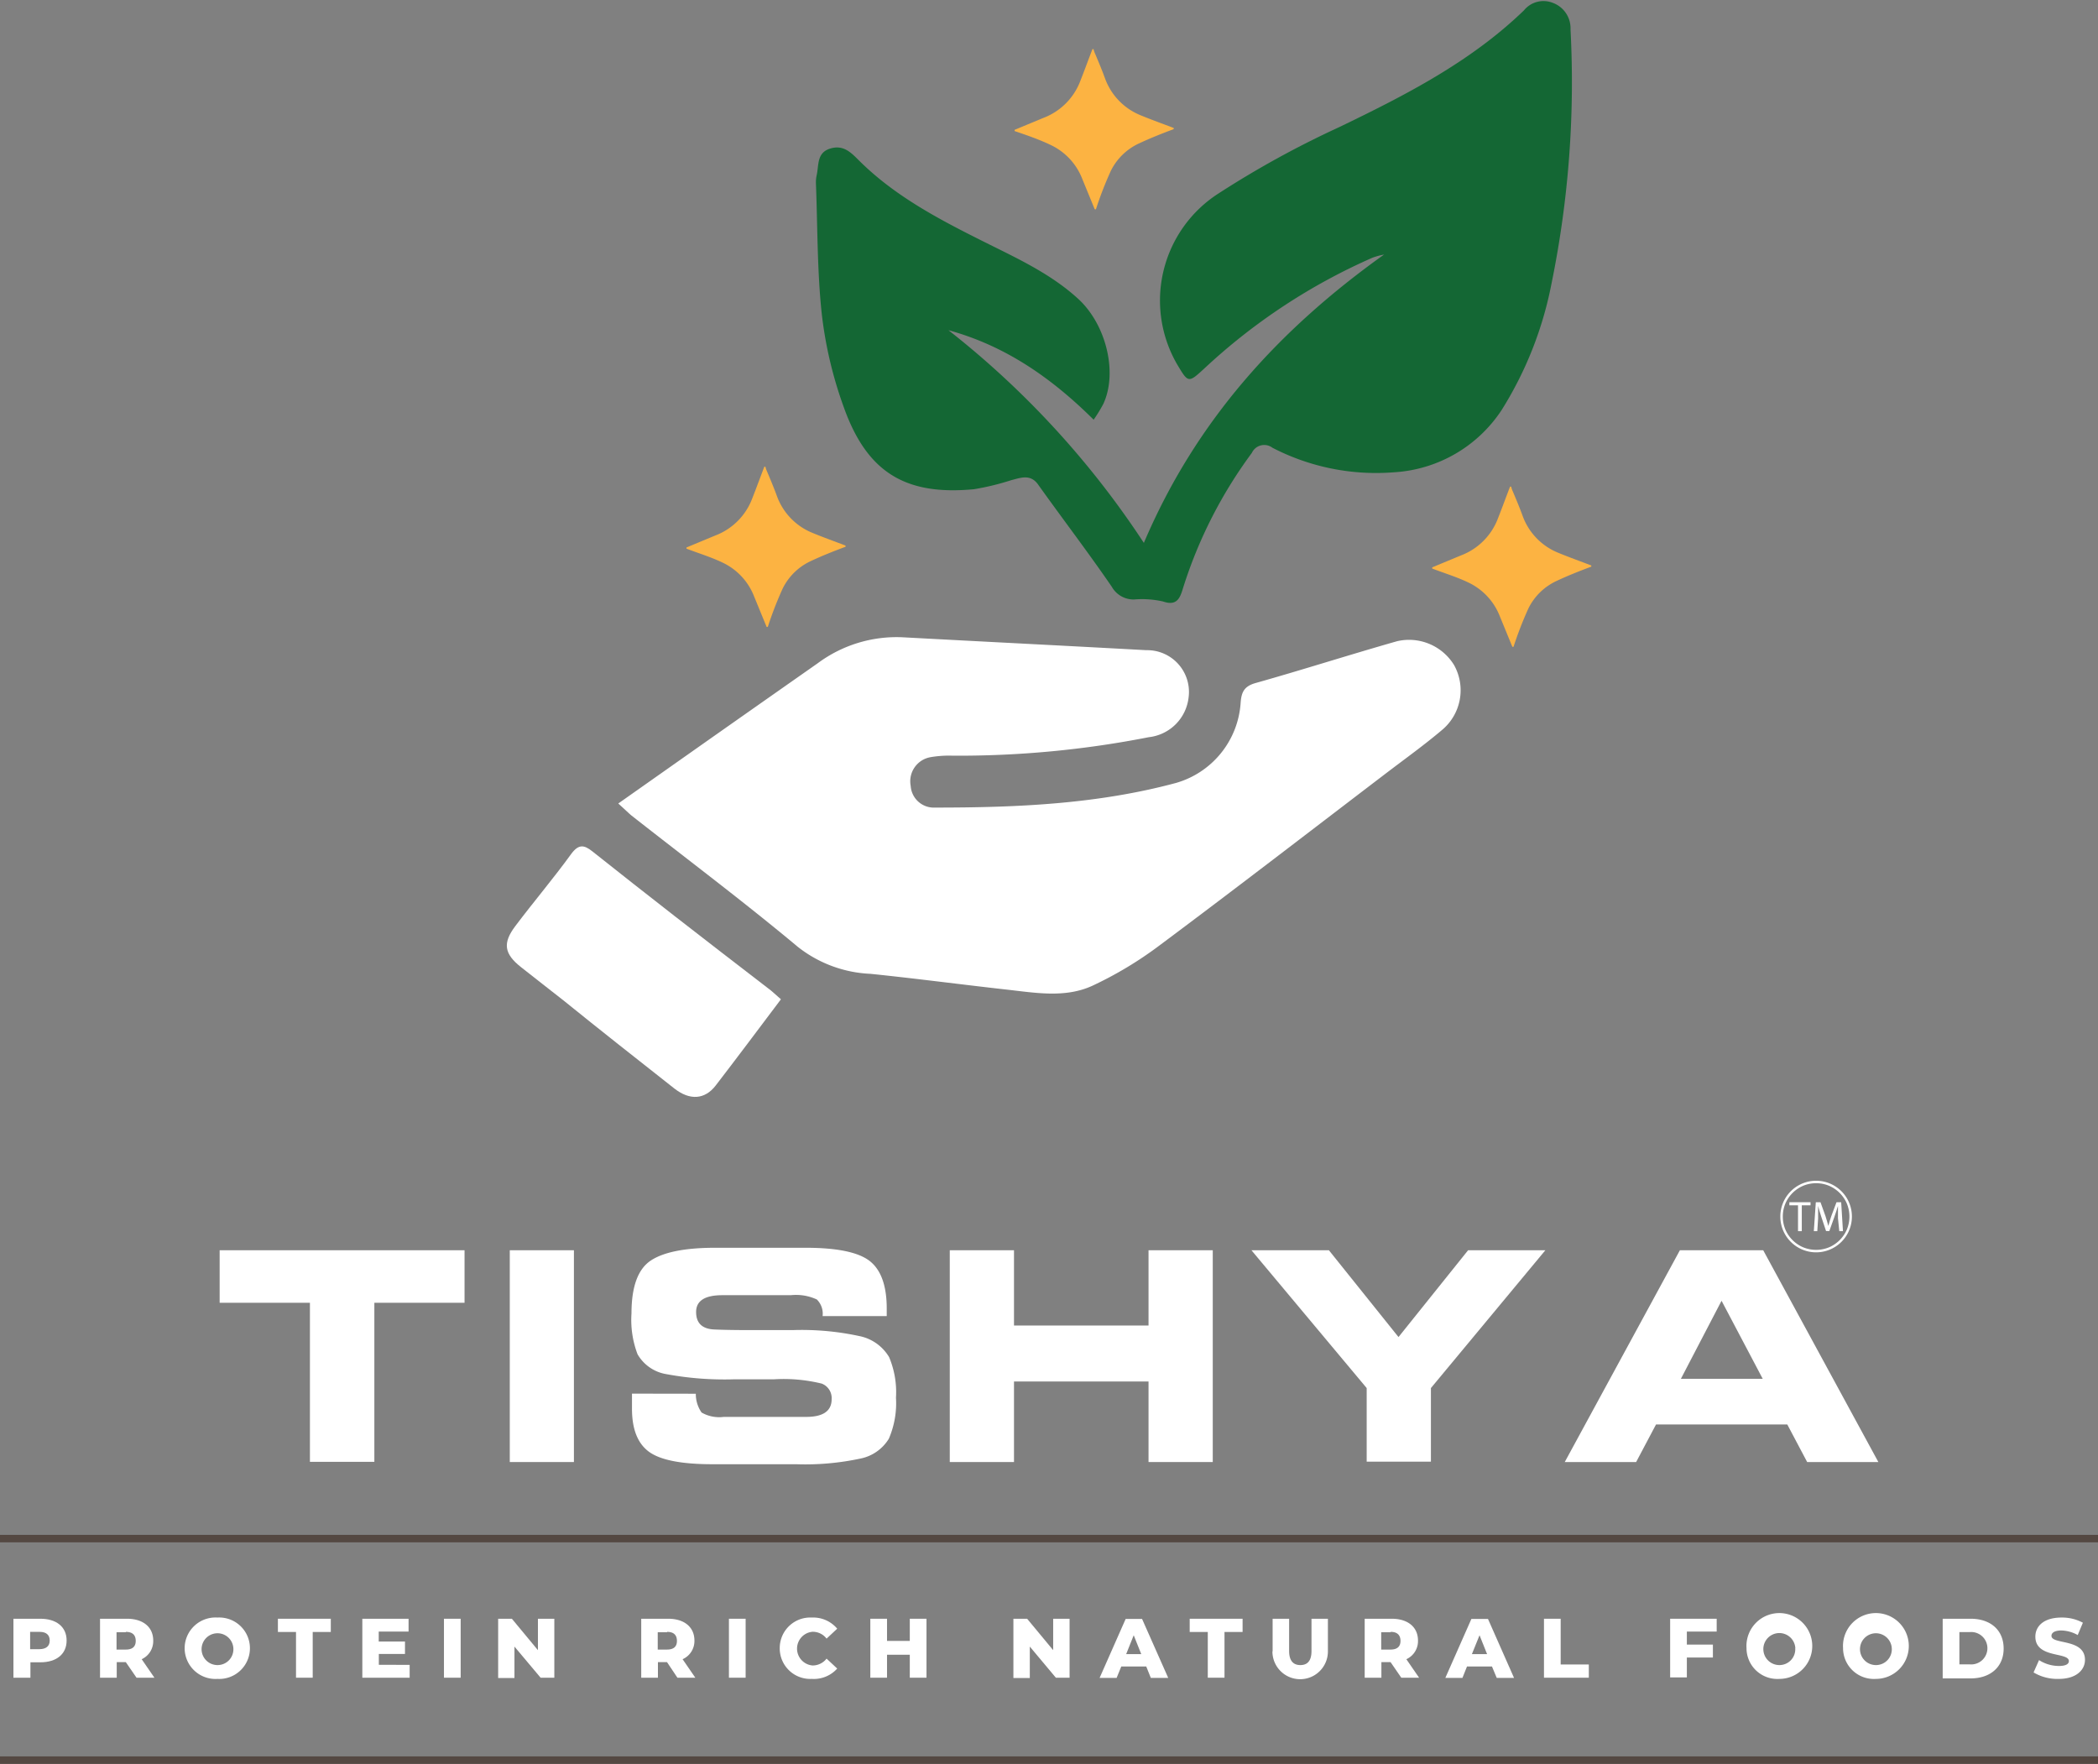 <svg xmlns="http://www.w3.org/2000/svg" id="Layer_1" data-name="Layer 1" viewBox="0 0 211 177.4"><rect x="0" y="0" width="211" height="177.4" fill="#808080" stroke="none"/><defs><style>.cls-1,.cls-2{fill:#fff;}.cls-2{stroke:#544842;stroke-miterlimit:10;stroke-width:0.75px;}.cls-3{fill:#146734;}.cls-4{fill:#fcb342;}</style></defs><path class="cls-1" d="M10.05,190.39c0,1.35-1,2.19-2.64,2.19h-1v1.55H4.7V188.2H7.41C9,188.2,10.05,189,10.05,190.39Zm-1.7,0c0-.55-.34-.87-1-.87H6.38v1.74h.93C8,191.26,8.35,190.94,8.35,190.39Z" transform="translate(-3.35 -25.4)"></path><path class="cls-1" d="M16,192.56h-.91v1.57H13.41V188.2h2.71c1.62,0,2.64.84,2.64,2.19a2,2,0,0,1-1.16,1.88l1.28,1.86h-1.8Zm0-3h-.93v1.74H16c.7,0,1-.32,1-.87S16.72,189.52,16,189.52Z" transform="translate(-3.35 -25.4)"></path><path class="cls-1" d="M21.92,191.16a3.1,3.1,0,0,1,3.3-3.08,3.09,3.09,0,1,1,0,6.17A3.1,3.1,0,0,1,21.92,191.16Zm4.9,0a1.6,1.6,0,1,0-1.6,1.7A1.59,1.59,0,0,0,26.82,191.16Z" transform="translate(-3.35 -25.4)"></path><path class="cls-1" d="M33.12,189.53H31.3V188.2h5.32v1.33H34.8v4.6H33.12Z" transform="translate(-3.35 -25.4)"></path><path class="cls-1" d="M44.55,192.84v1.29H39.79V188.2h4.65v1.29h-3v1h2.64v1.25H41.45v1.09Z" transform="translate(-3.35 -25.4)"></path><path class="cls-1" d="M48,188.2h1.68v5.93H48Z" transform="translate(-3.35 -25.4)"></path><path class="cls-1" d="M59.1,188.2v5.93H57.72L55.09,191v3.16H53.45V188.2h1.38l2.62,3.16V188.2Z" transform="translate(-3.35 -25.4)"></path><path class="cls-1" d="M70.43,192.56h-.91v1.57H67.84V188.2h2.71c1.62,0,2.64.84,2.64,2.19A2,2,0,0,1,72,192.27l1.28,1.86h-1.8Zm0-3h-.93v1.74h.93c.7,0,1-.32,1-.87S71.15,189.52,70.45,189.52Z" transform="translate(-3.35 -25.4)"></path><path class="cls-1" d="M76.66,188.2h1.68v5.93H76.66Z" transform="translate(-3.35 -25.4)"></path><path class="cls-1" d="M81.77,191.16A3.07,3.07,0,0,1,85,188.08a3.15,3.15,0,0,1,2.55,1.12l-1.07,1a1.74,1.74,0,0,0-1.4-.69,1.7,1.7,0,0,0,0,3.39,1.77,1.77,0,0,0,1.4-.69l1.07,1A3.15,3.15,0,0,1,85,194.25,3.07,3.07,0,0,1,81.77,191.16Z" transform="translate(-3.35 -25.4)"></path><path class="cls-1" d="M96.53,188.2v5.93H94.85v-2.31H92.56v2.31H90.88V188.2h1.68v2.23h2.29V188.2Z" transform="translate(-3.35 -25.4)"></path><path class="cls-1" d="M110.92,188.2v5.93h-1.38L106.92,191v3.16h-1.65V188.2h1.38l2.62,3.16V188.2Z" transform="translate(-3.35 -25.4)"></path><path class="cls-1" d="M118.63,193h-2.51l-.47,1.15h-1.71l2.62-5.93h1.65l2.63,5.93h-1.75Zm-.5-1.24-.76-1.9-.76,1.9Z" transform="translate(-3.35 -25.4)"></path><path class="cls-1" d="M124.82,189.53H123V188.2h5.32v1.33H126.5v4.6h-1.68Z" transform="translate(-3.35 -25.4)"></path><path class="cls-1" d="M131.34,191.49V188.2H133v3.24c0,1,.43,1.42,1.13,1.42s1.12-.41,1.12-1.42V188.2h1.65v3.29a2.79,2.79,0,0,1-5.58,0Z" transform="translate(-3.35 -25.4)"></path><path class="cls-1" d="M143.2,192.56h-.92v1.57H140.6V188.2h2.72c1.62,0,2.64.84,2.64,2.19a2,2,0,0,1-1.17,1.88l1.28,1.86h-1.79Zm0-3h-.94v1.74h.94c.69,0,1-.32,1-.87S143.91,189.52,143.22,189.52Z" transform="translate(-3.35 -25.4)"></path><path class="cls-1" d="M153.4,193h-2.51l-.46,1.15h-1.72l2.62-5.93H153l2.62,5.93h-1.74Zm-.49-1.24-.76-1.9-.77,1.9Z" transform="translate(-3.35 -25.4)"></path><path class="cls-1" d="M158.63,188.2h1.68v4.6h2.83v1.33h-4.51Z" transform="translate(-3.35 -25.4)"></path><path class="cls-1" d="M173,189.49v1.31h2.62v1.3H173v2h-1.68V188.2H176v1.29Z" transform="translate(-3.35 -25.4)"></path><path class="cls-1" d="M179,191.16a3.31,3.31,0,1,1,3.3,3.09A3.1,3.1,0,0,1,179,191.16Zm4.91,0a1.61,1.61,0,1,0-1.61,1.7A1.59,1.59,0,0,0,183.9,191.16Z" transform="translate(-3.35 -25.4)"></path><path class="cls-1" d="M188.71,191.16a3.31,3.31,0,1,1,3.3,3.09A3.1,3.1,0,0,1,188.71,191.16Zm4.9,0a1.6,1.6,0,1,0-1.6,1.7A1.59,1.59,0,0,0,193.61,191.16Z" transform="translate(-3.35 -25.4)"></path><path class="cls-1" d="M198.73,188.2h2.81c2,0,3.32,1.14,3.32,3s-1.35,3-3.32,3h-2.81Zm2.74,4.59a1.63,1.63,0,1,0,0-3.25h-1.06v3.25Z" transform="translate(-3.35 -25.4)"></path><path class="cls-1" d="M207.87,193.6l.55-1.24a3.71,3.71,0,0,0,2,.59c.69,0,1-.2,1-.49,0-.94-3.37-.25-3.37-2.46,0-1.06.86-1.92,2.63-1.92a4.41,4.41,0,0,1,2.15.52l-.52,1.24a3.52,3.52,0,0,0-1.64-.46c-.7,0-1,.24-1,.54,0,.91,3.37.23,3.37,2.42,0,1-.87,1.91-2.63,1.91A4.66,4.66,0,0,1,207.87,193.6Z" transform="translate(-3.35 -25.4)"></path><rect class="cls-2" y="154.74" width="211"></rect><rect class="cls-2" y="177.02" width="211"></rect><path class="cls-1" d="M25.44,151.14H50.07v5.28H41v16H34.52v-16H25.44Z" transform="translate(-3.35 -25.4)"></path><path class="cls-1" d="M54.62,151.14h6.45v21.3H54.62Z" transform="translate(-3.35 -25.4)"></path><path class="cls-1" d="M73.33,165.57a3.23,3.23,0,0,0,.58,1.89,3.56,3.56,0,0,0,2.23.44h8.29c1.7,0,2.56-.59,2.56-1.78a1.56,1.56,0,0,0-1-1.57,16.08,16.08,0,0,0-4.81-.43h-4a32,32,0,0,1-6.81-.52,4.1,4.1,0,0,1-2.9-2,9.72,9.72,0,0,1-.61-4.11q0-4,1.92-5.3c1.28-.86,3.45-1.3,6.5-1.3h9.08q4.78,0,6.48,1.35c1.12.89,1.69,2.48,1.69,4.75v.77H86.08a2,2,0,0,0-.58-1.67,5,5,0,0,0-2.62-.43H76c-1.76,0-2.64.56-2.64,1.69s.62,1.71,1.85,1.76,2.4.06,3.49.06h4.38a27.38,27.38,0,0,1,6.69.6,4.5,4.5,0,0,1,3,2.12,9.07,9.07,0,0,1,.69,4.08,9,9,0,0,1-.72,4.13,4.35,4.35,0,0,1-2.9,2,26.42,26.42,0,0,1-6.41.56H75q-4.68,0-6.39-1.26t-1.7-4.36v-1.48Z" transform="translate(-3.35 -25.4)"></path><path class="cls-1" d="M98.87,151.14h6.46v7.57h13.53v-7.57h6.46v21.3h-6.46v-8.1H105.33v8.1H98.87Z" transform="translate(-3.35 -25.4)"></path><path class="cls-1" d="M129.21,151.14H137l7,8.73,7-8.73h7.77L147.26,165v7.4H140.8V165Z" transform="translate(-3.35 -25.4)"></path><path class="cls-1" d="M160.72,172.44l11.58-21.3h8.38l11.58,21.3H185.1l-2-3.78H169.9l-2,3.78Zm11.68-8.37h8.23l-4.14-7.85Z" transform="translate(-3.35 -25.4)"></path><path class="cls-3" d="M113.34,67.61c-4.28-4.25-8.93-7.45-14.6-9A89.64,89.64,0,0,1,118.39,80c5.27-12.39,13.67-21.51,24.16-29a7.5,7.5,0,0,0-1.15.31,60.23,60.23,0,0,0-16.94,11.16c-1.6,1.47-1.6,1.45-2.72-.42a12.8,12.8,0,0,1,4.2-17.22,96.75,96.75,0,0,1,12.11-6.65c6.65-3.21,13.18-6.54,18.56-11.73a2.53,2.53,0,0,1,2.89-.77,2.72,2.72,0,0,1,1.8,2.68,100.9,100.9,0,0,1-1.91,25.55,37.18,37.18,0,0,1-5,12.7,13.94,13.94,0,0,1-10.87,6.29,22.64,22.64,0,0,1-12.2-2.47,1.37,1.37,0,0,0-2.07.52,46,46,0,0,0-6.94,13.66c-.3,1-.64,1.75-2,1.28a9.61,9.61,0,0,0-2.9-.2,2.51,2.51,0,0,1-2.24-1.27c-2.4-3.5-5-6.9-7.46-10.35-.76-1-1.71-.62-2.65-.38a26.12,26.12,0,0,1-3.74.91c-6.9.66-10.77-1.68-13.11-8.25A41.15,41.15,0,0,1,86,57c-.47-4.36-.42-8.77-.59-13.17a3.34,3.34,0,0,1,.08-.83c.22-1,0-2.23,1.33-2.65s2.09.36,2.9,1.17c3.59,3.58,8,5.9,12.48,8.14,3.35,1.68,6.77,3.22,9.58,5.79s4,7.39,2.54,10.56A14.58,14.58,0,0,1,113.34,67.61Z" transform="translate(-3.35 -25.4)"></path><path class="cls-1" d="M65.53,106.21l9.17-6.46q5.46-3.84,10.91-7.66a13.3,13.3,0,0,1,8.46-2.6c8.18.44,16.37.85,24.56,1.3a4.2,4.2,0,0,1,4.26,4.75,4.53,4.53,0,0,1-4,4,99.12,99.12,0,0,1-19.74,1.86,10.91,10.91,0,0,0-2.21.15,2.46,2.46,0,0,0-2,2.89,2.33,2.33,0,0,0,2.45,2.18c8.17,0,16.3-.34,24.24-2.48a9,9,0,0,0,6.49-8c.07-1.1.33-1.72,1.52-2.05,4.76-1.34,9.46-2.85,14.21-4.2a5.31,5.31,0,0,1,5.74,2.4,5.2,5.2,0,0,1-1.23,6.54c-1.76,1.49-3.64,2.84-5.48,4.24-7.61,5.8-15.19,11.65-22.86,17.37a38,38,0,0,1-6.83,4.11c-2.74,1.25-5.75.69-8.65.37-4.55-.51-9.08-1.11-13.64-1.58a12.67,12.67,0,0,1-7.32-2.72c-5.46-4.56-11.17-8.84-16.77-13.24C66.47,107.08,66.11,106.73,65.53,106.21Z" transform="translate(-3.35 -25.4)"></path><path class="cls-1" d="M81.89,125.9c-2.26,3-4.39,5.85-6.56,8.67-1.09,1.42-2.6,1.52-4.15.31C67.43,131.93,63.71,129,60,126c-1.42-1.12-2.85-2.22-4.26-3.34-1.69-1.34-1.86-2.41-.55-4.14,1.84-2.44,3.82-4.77,5.61-7.24.74-1,1.29-.92,2.12-.26q4.13,3.28,8.29,6.52c3.1,2.42,6.22,4.81,9.33,7.21C81,125.08,81.36,125.45,81.89,125.9Z" transform="translate(-3.35 -25.4)"></path><path class="cls-4" d="M80.22,72.34h.11a2.36,2.36,0,0,0,.16.47c.35.83.7,1.66,1,2.49A6.33,6.33,0,0,0,85.08,79c1.09.45,2.21.85,3.31,1.27v.12c-1.19.44-2.37.91-3.52,1.45a5.94,5.94,0,0,0-2.79,2.72,36,36,0,0,0-1.51,3.89h-.12l-1.26-3.07A6.27,6.27,0,0,0,76.06,82c-1.18-.57-2.44-.95-3.67-1.42v-.12l2.89-1.2A6.39,6.39,0,0,0,79,75.54C79.42,74.48,79.81,73.4,80.22,72.34Z" transform="translate(-3.35 -25.4)"></path><path class="cls-4" d="M155.22,74.34h.11a2.36,2.36,0,0,0,.16.47c.35.83.7,1.66,1,2.49A6.33,6.33,0,0,0,160.08,81c1.09.45,2.21.85,3.31,1.27v.12c-1.19.44-2.37.91-3.52,1.45a5.94,5.94,0,0,0-2.79,2.72,36,36,0,0,0-1.51,3.89h-.12l-1.26-3.07A6.27,6.27,0,0,0,151.06,84c-1.18-.57-2.44-.95-3.67-1.42v-.12l2.89-1.2A6.39,6.39,0,0,0,154,77.54C154.42,76.48,154.81,75.4,155.22,74.34Z" transform="translate(-3.35 -25.4)"></path><path class="cls-4" d="M113.22,30.34h.11a2.36,2.36,0,0,0,.16.47c.35.83.7,1.66,1,2.49A6.33,6.33,0,0,0,118.08,37c1.09.45,2.21.85,3.31,1.27v.12c-1.19.44-2.37.91-3.52,1.45a5.94,5.94,0,0,0-2.79,2.72,36,36,0,0,0-1.51,3.89h-.12l-1.26-3.07A6.27,6.27,0,0,0,109.06,40c-1.18-.57-2.44-1-3.67-1.42v-.12l2.89-1.2A6.39,6.39,0,0,0,112,33.54C112.42,32.48,112.81,31.4,113.22,30.34Z" transform="translate(-3.35 -25.4)"></path><path class="cls-1" d="M186,144.15a3.6,3.6,0,1,1-3.6,3.6,3.6,3.6,0,0,1,3.6-3.6m0,.25a3.29,3.29,0,0,0-1.31.26,3.41,3.41,0,0,0-1.78,1.78,3.43,3.43,0,0,0,0,2.62,3.41,3.41,0,0,0,1.78,1.78,3.43,3.43,0,0,0,2.62,0,3.41,3.41,0,0,0,1.78-1.78,3.43,3.43,0,0,0,0-2.62,3.41,3.41,0,0,0-1.78-1.78A3.29,3.29,0,0,0,186,144.4Z" transform="translate(-3.35 -25.4)"></path><path class="cls-1" d="M184.18,146.62h-.87v-.31h2.13v.31h-.88v2.6h-.38Z" transform="translate(-3.35 -25.4)"></path><path class="cls-1" d="M188.2,147.93c0-.41,0-.9,0-1.25h0c-.1.33-.22.7-.36,1.1l-.51,1.43H187l-.47-1.41c-.13-.41-.25-.78-.33-1.12h0c0,.36,0,.84,0,1.28l-.08,1.26h-.35l.2-2.91h.47l.5,1.39c.12.36.21.71.29,1h0c.07-.3.18-.64.3-1l.52-1.39h.47l.18,2.91h-.37Z" transform="translate(-3.35 -25.4)"></path></svg>